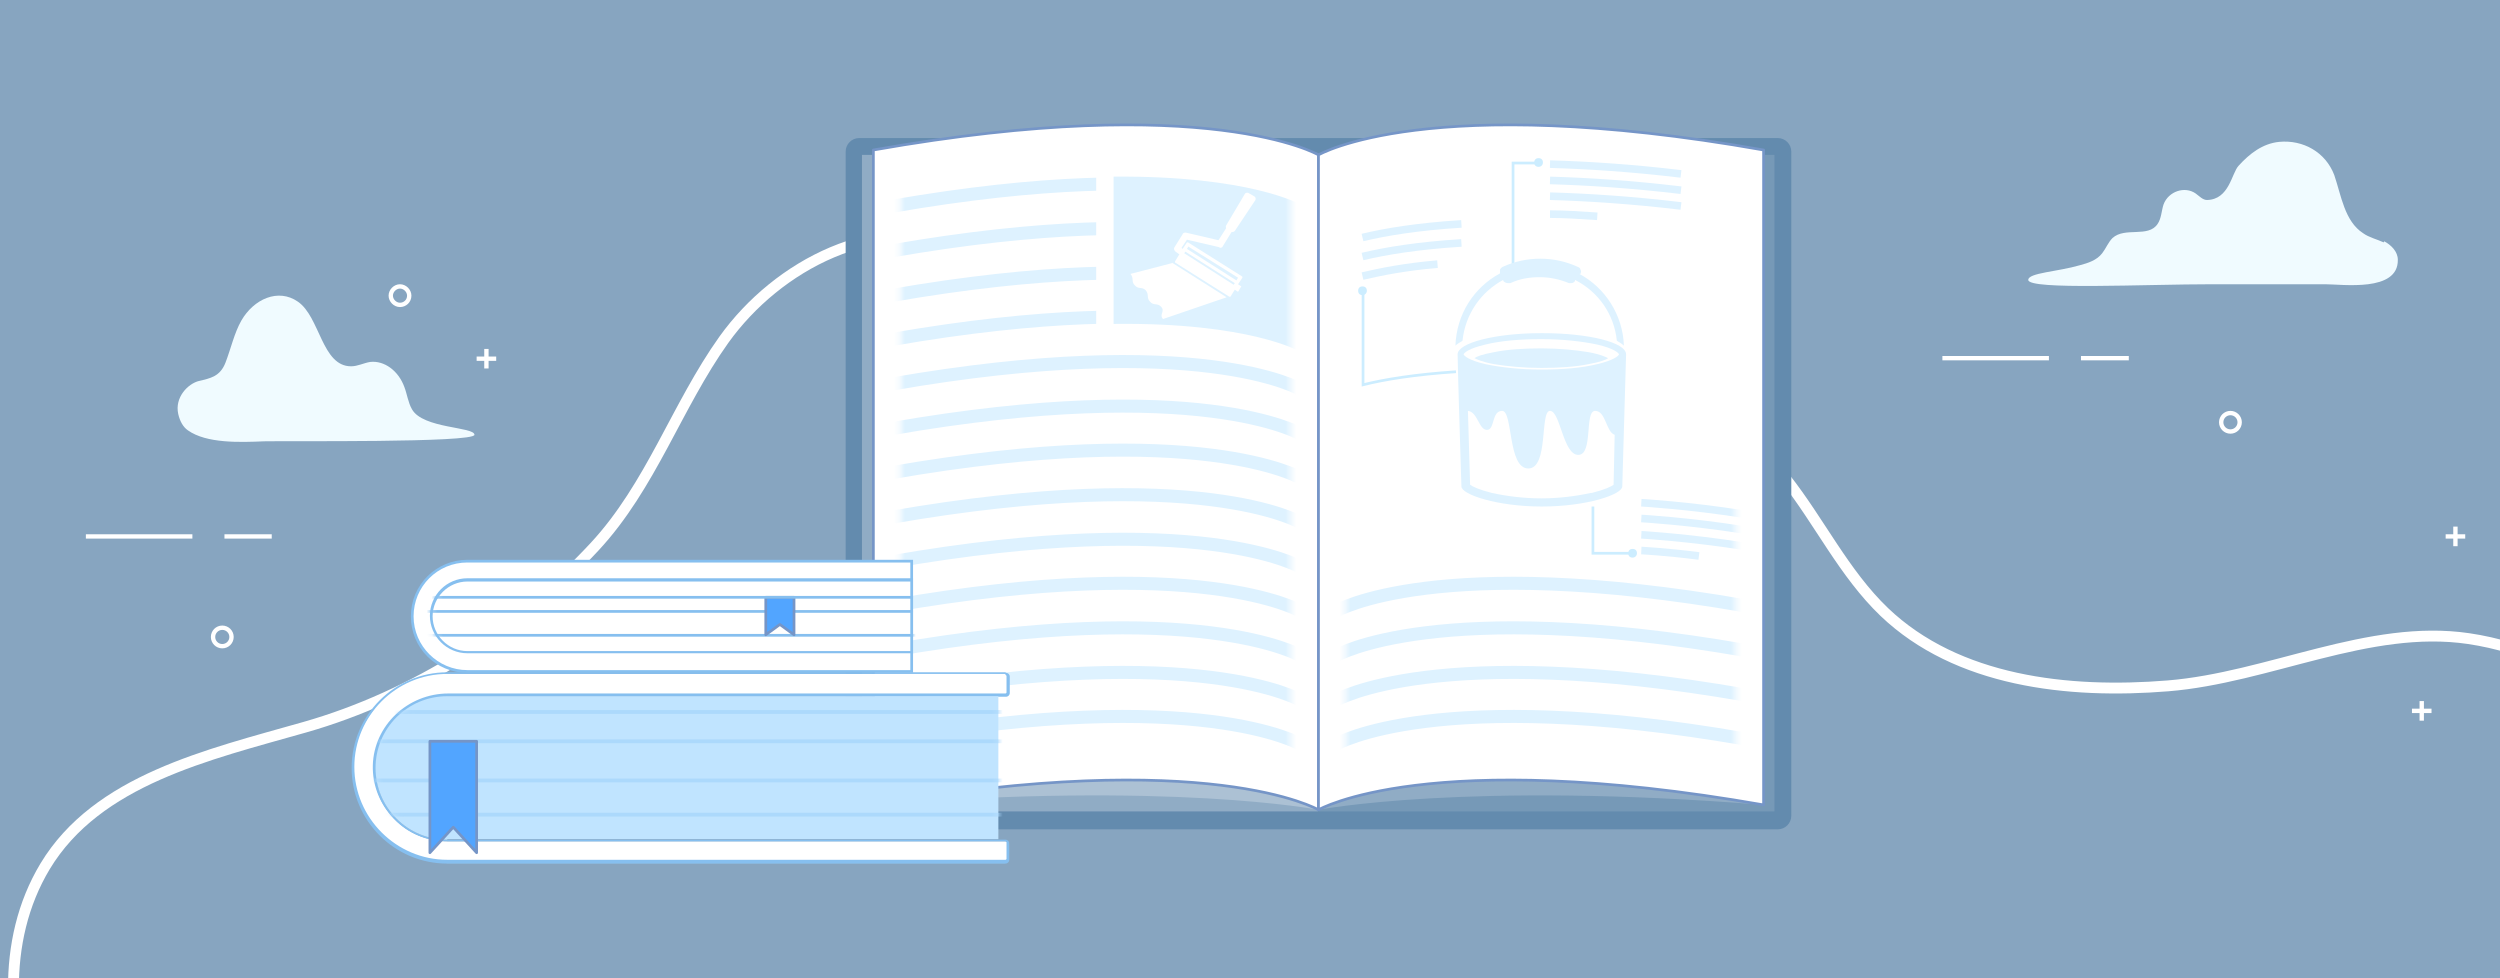 <svg width="460" height="180" viewBox="0 0 460 180" fill="none" xmlns="http://www.w3.org/2000/svg">
<rect x="0" y="0" width="460" height="180" fill="#333333" stroke="none"/>
<g clip-path="url(#clip0_10_6155)">
<path d="M460 0H0V180H460V0Z" fill="#87A5C0"/>
<path d="M438.6 44.6C437.3 44 435.9 43.7 434.8 42.9C431.4 40.7 430.8 36 429.5 32.2C427.9 28 423.8 25.7 419.4 26.1C416.3 26.4 413.9 28.3 411.9 30.5C410.6 31.9 410.2 36.7 406.1 36.8C405.3 36.8 404.7 36.1 404 35.6C402 34.2 399 35.2 398.1 37.6C397.7 38.8 397.7 40.2 397 41.2C395.3 43.8 391 41.7 388.7 43.8C387.9 44.6 387.5 45.7 386.8 46.6C385.8 47.9 384.2 48.4 382.7 48.8C378.6 50 373.2 50.2 373.2 51.5C373.2 53.4 394.6 52.3 407.1 52.3H427.8C431 52.3 441.3 53.8 441.2 47.8C441.2 46.3 440 45.1 438.7 44.4L438.6 44.6Z" fill="#F0FBFF"/>
<path d="M75.8 75.3C75.1 74.1 74.9 72.5 74.4 71.2C73.3 68.2 70.7 66.3 68.1 66.6C66.9 66.8 65.8 67.4 64.6 67.4C59.2 67.4 58.9 58.3 54.8 55.5C51.2 53 46.7 55 44.4 59C43.1 61.3 42.5 64.1 41.5 66.7C40.5 69.3 38.7 69.6 36.6 70.1C34.6 70.6 32.1 73.1 32.8 76.2C33.1 77.5 33.7 78.6 34.6 79.2C38 81.6 44.1 81.4 48.6 81.2C52.8 81.1 87.3 81.5 87.3 80C87.3 78.5 77.8 78.9 75.8 75.3Z" fill="#F0FBFF"/>
<path d="M451.8 96.9V100.5" stroke="white" stroke-width="0.8" stroke-linejoin="round"/>
<path d="M453.6 98.7H450" stroke="white" stroke-width="0.8" stroke-linejoin="round"/>
<path d="M445.6 129V132.6" stroke="white" stroke-width="0.8" stroke-linejoin="round"/>
<path d="M447.4 130.8H443.8" stroke="white" stroke-width="0.8" stroke-linejoin="round"/>
<path d="M89.5 64.2V67.8" stroke="white" stroke-width="0.8" stroke-linejoin="round"/>
<path d="M91.3 66H87.7" stroke="white" stroke-width="0.8" stroke-linejoin="round"/>
<path d="M238.2 42.8V46.4" stroke="white" stroke-width="0.8" stroke-linejoin="round"/>
<path d="M240 44.6H236.4" stroke="white" stroke-width="0.8" stroke-linejoin="round"/>
<path d="M253.7 77.7C253.7 78.7 252.9 79.4 252 79.4C251.1 79.4 250.3 78.6 250.3 77.7C250.3 76.8 251.1 76 252 76C252.9 76 253.7 76.8 253.7 77.7Z" stroke="white" stroke-width="0.8" stroke-linejoin="round"/>
<path d="M327 30C327 31 326.2 31.7 325.3 31.7C324.4 31.7 323.6 30.9 323.6 30C323.6 29.1 324.4 28.3 325.3 28.3C326.2 28.3 327 29.1 327 30Z" stroke="white" stroke-width="0.8" stroke-linejoin="round"/>
<path d="M166.2 64.2C166.2 65.2 165.4 65.9 164.5 65.9C163.6 65.9 162.8 65.1 162.8 64.2C162.8 63.3 163.6 62.5 164.5 62.5C165.4 62.5 166.2 63.3 166.2 64.2Z" stroke="white" stroke-width="0.8" stroke-linejoin="round"/>
<path d="M410.4 79.4C411.339 79.4 412.1 78.639 412.1 77.7C412.1 76.761 411.339 76 410.4 76C409.461 76 408.7 76.761 408.7 77.7C408.7 78.639 409.461 79.4 410.4 79.4Z" stroke="white" stroke-width="0.8" stroke-linejoin="round"/>
<path d="M40.9 118.9C41.839 118.9 42.6 118.139 42.6 117.2C42.6 116.261 41.839 115.5 40.9 115.5C39.961 115.5 39.2 116.261 39.2 117.2C39.2 118.139 39.961 118.9 40.9 118.9Z" stroke="white" stroke-width="0.8" stroke-linejoin="round"/>
<path d="M75.3 54.4C75.3 55.4 74.5 56.1 73.6 56.1C72.7 56.1 71.9 55.3 71.9 54.4C71.9 53.5 72.7 52.7 73.6 52.7C74.5 52.7 75.3 53.5 75.3 54.4Z" stroke="white" stroke-width="0.8" stroke-linejoin="round"/>
<path d="M15.8 98.7H35.4" stroke="white" stroke-width="0.8" stroke-linejoin="round"/>
<path d="M41.3 98.7H50" stroke="white" stroke-width="0.8" stroke-linejoin="round"/>
<path d="M357.4 65.9H377" stroke="white" stroke-width="0.8" stroke-linejoin="round"/>
<path d="M382.9 65.9H391.7" stroke="white" stroke-width="0.8" stroke-linejoin="round"/>
<path d="M202.7 35.4H189.4" stroke="white" stroke-width="0.8" stroke-linejoin="round"/>
<path d="M185 35.4H177.9" stroke="white" stroke-width="0.8" stroke-linejoin="round"/>
<path d="M272.7 49.2H287" stroke="white" stroke-width="0.8" stroke-linejoin="round"/>
<path d="M376.8 258.4C358.5 256.8 340.5 252.4 322.1 252.2C313.7 252.2 303.3 252.3 295.5 256.1C288.1 259.7 282.1 266.1 274.2 269.2C270.6 270.6 266.8 271.2 262.9 271.4C232 273.5 205.9 255.6 177.5 247.1C166.2 243.7 153.5 248 142.2 250.2C127 253.2 112 258.2 96.3 257.6C62.3 256.1 21 238.7 7.3 205.2C1.4 190.7 -6.86646e-05 173.2 8.3 159.4C17.9 143.5 38.2 138.9 56.1 133.8C76.1 128.1 95.1 116 109.4 100.6C119.8 89.4 124.5 74.7 133.2 62.5C143.1 48.7 161.4 39.2 178.3 45.2C196.4 51.5 209.3 64.1 229.5 65.5C244.2 66.5 258 62.3 272.4 61.8C293.8 61 315.3 71.1 328.5 88C334.8 96 339.3 105.5 346.7 112.6C360.1 125.4 380.5 127.7 398.9 126.2C417.4 124.7 435.9 114.8 454.2 117.5C475.3 120.6 496.6 137.1 498.1 160.2C500.1 189.5 485.8 217.3 463.5 235.7C439.5 255.5 407 261.2 376.6 258.6L376.8 258.4Z" stroke="white" stroke-width="2" stroke-linejoin="round"/>
<path d="M327.1 25.4H158.1C156.719 25.4 155.6 26.519 155.6 27.9V150.1C155.6 151.481 156.719 152.6 158.1 152.6H327.1C328.481 152.6 329.6 151.481 329.6 150.1V27.9C329.6 26.519 328.481 25.4 327.1 25.4Z" fill="#638BAE"/>
<path d="M242.5 28.5H158.6V149.3H242.5V28.5Z" fill="#90ACC5"/>
<path d="M242.6 149.3H326.5V28.5L242.6 28.5V149.3Z" fill="#7699B7"/>
<path d="M160.7 27.6V148.1C215.2 143.7 242.6 149 242.6 149V28.5C242.6 28.5 222.4 16.7 160.7 27.6Z" fill="#ACC1D4"/>
<path d="M160.7 27.6V148.1C222.4 137.3 242.6 149 242.6 149V28.5C242.6 28.5 222.4 16.7 160.7 27.6Z" fill="white" stroke="#7595C7" stroke-width="0.5" stroke-linejoin="round"/>
<path d="M324.5 27.6V148.1C270 143.7 242.6 149 242.6 149V28.5C242.6 28.5 262.8 16.7 324.5 27.6Z" fill="#90ACC5"/>
<path d="M324.5 27.6V148.1C262.8 137.3 242.6 149 242.6 149V28.5C242.6 28.5 262.8 16.7 324.5 27.6Z" fill="white" stroke="#7595C7" stroke-width="0.5" stroke-linejoin="round"/>
<mask id="mask0_10_6155" style="mask-type:luminance" maskUnits="userSpaceOnUse" x="165" y="30" width="73" height="110">
<path d="M237.5 30.3H165.7V139.4H237.5V30.3Z" fill="white"/>
</mask>
<g mask="url(#mask0_10_6155)">
<path d="M239.2 38.9C239.2 38.9 220.6 28.1 163.9 38" stroke="#DEF2FF" stroke-width="2.4" stroke-linejoin="round"/>
<path d="M239.2 47.1C239.2 47.1 220.6 36.3 163.9 46.2" stroke="#DEF2FF" stroke-width="2.4" stroke-linejoin="round"/>
<path d="M239.2 55.3C239.2 55.3 220.6 44.5 163.9 54.4" stroke="#DEF2FF" stroke-width="2.4" stroke-linejoin="round"/>
<path d="M239.2 63.4C239.2 63.4 220.6 52.6 163.9 62.5" stroke="#DEF2FF" stroke-width="2.4" stroke-linejoin="round"/>
<path d="M239.2 71.6C239.2 71.6 220.6 60.8 163.9 70.7" stroke="#DEF2FF" stroke-width="2.4" stroke-linejoin="round"/>
<path d="M239.2 79.8C239.2 79.8 220.6 69 163.9 78.9" stroke="#DEF2FF" stroke-width="2.4" stroke-linejoin="round"/>
<path d="M239.2 87.9C239.2 87.9 220.6 77.1 163.9 87" stroke="#DEF2FF" stroke-width="2.4" stroke-linejoin="round"/>
<path d="M239.2 96.1C239.2 96.1 220.6 85.3 163.9 95.2" stroke="#DEF2FF" stroke-width="2.4" stroke-linejoin="round"/>
<path d="M239.2 104.3C239.2 104.3 220.6 93.5 163.9 103.4" stroke="#DEF2FF" stroke-width="2.4" stroke-linejoin="round"/>
<path d="M239.2 112.4C239.2 112.4 220.6 101.6 163.9 111.5" stroke="#DEF2FF" stroke-width="2.4" stroke-linejoin="round"/>
<path d="M239.2 120.6C239.2 120.6 220.6 109.8 163.9 119.7" stroke="#DEF2FF" stroke-width="2.4" stroke-linejoin="round"/>
<path d="M239.2 128.8C239.2 128.8 220.6 118 163.9 127.9" stroke="#DEF2FF" stroke-width="2.4" stroke-linejoin="round"/>
<path d="M239.2 136.9C239.2 136.9 220.6 126.1 163.9 136" stroke="#DEF2FF" stroke-width="2.4" stroke-linejoin="round"/>
<path d="M239.7 30.3H201.7V64.5H239.7V30.3Z" fill="white"/>
<path d="M204.9 32.5V59.6C230 59.3 239.2 64.7 239.2 64.7V37.6C239.2 37.6 230 32.3 204.9 32.5Z" fill="#DEF2FF"/>
</g>
<mask id="mask1_10_6155" style="mask-type:luminance" maskUnits="userSpaceOnUse" x="247" y="26" width="73" height="114">
<path d="M247.6 139.4H319.4V26.5L247.6 26.5V139.4Z" fill="white"/>
</mask>
<g mask="url(#mask1_10_6155)">
<path d="M245.9 112.4C245.9 112.4 264.5 101.6 321.2 111.5" stroke="#DEF2FF" stroke-width="2.4" stroke-linejoin="round"/>
<path d="M245.9 120.6C245.9 120.6 264.5 109.8 321.2 119.7" stroke="#DEF2FF" stroke-width="2.4" stroke-linejoin="round"/>
<path d="M245.9 128.8C245.9 128.8 264.5 118 321.2 127.9" stroke="#DEF2FF" stroke-width="2.4" stroke-linejoin="round"/>
<path d="M245.9 136.9C245.9 136.9 264.5 126.1 321.2 136" stroke="#DEF2FF" stroke-width="2.4" stroke-linejoin="round"/>
<path d="M278.4 49.9V30C278.4 30 280.1 30 283.1 30" stroke="#CCEDFF" stroke-width="0.5" stroke-miterlimit="10"/>
<path d="M285.2 33.2C292.1 33.4 300.1 33.9 309.3 35" stroke="#DEF2FF" stroke-width="1.4" stroke-linejoin="round"/>
<path d="M285.2 36.1C292.1 36.3 300.1 36.8 309.3 37.9" stroke="#DEF2FF" stroke-width="1.4" stroke-linejoin="round"/>
<path d="M285.2 30.2C292.1 30.4 300.1 30.9 309.3 32" stroke="#DEF2FF" stroke-width="1.4" stroke-linejoin="round"/>
<path d="M285.2 39.4C287.9 39.4 290.8 39.6 293.9 39.8" stroke="#DEF2FF" stroke-width="1.4" stroke-linejoin="round"/>
<path d="M283.9 29.9C283.9 30.3 283.6 30.7 283.1 30.7C282.6 30.7 282.3 30.4 282.3 29.9C282.3 29.4 282.6 29.1 283.1 29.1C283.6 29.1 283.9 29.4 283.9 29.9Z" fill="#CCEDFF"/>
<path d="M250.8 53.5V70.8C254.8 69.8 260.4 68.9 267.9 68.4" stroke="#CCEDFF" stroke-width="0.5" stroke-miterlimit="10"/>
<path d="M250.7 43.7C254.9 42.7 260.8 41.7 268.9 41.2" stroke="#DEF2FF" stroke-width="1.4" stroke-linejoin="round"/>
<path d="M250.7 47.2C254.9 46.2 260.8 45.2 268.9 44.7" stroke="#DEF2FF" stroke-width="1.4" stroke-linejoin="round"/>
<path d="M250.7 50.8C254.1 50 258.6 49.1 264.5 48.6" stroke="#DEF2FF" stroke-width="1.4" stroke-linejoin="round"/>
<path d="M251.5 53.5C251.5 53.9 251.2 54.3 250.7 54.3C250.2 54.3 249.9 54 249.9 53.5C249.9 53 250.2 52.7 250.7 52.7C251.2 52.7 251.5 53 251.5 53.5Z" fill="#CCEDFF"/>
<path d="M293.1 93.2V101.8H300.4" stroke="#CCEDFF" stroke-width="0.5" stroke-miterlimit="10"/>
<path d="M302 92.5C302 92.5 310.7 93 320.8 94.6" stroke="#DEF2FF" stroke-width="1.4" stroke-linejoin="round"/>
<path d="M302 95.4C302 95.4 310.7 95.9 320.8 97.5" stroke="#DEF2FF" stroke-width="1.4" stroke-linejoin="round"/>
<path d="M302 98.4C302 98.4 310.7 98.9 320.8 100.5" stroke="#DEF2FF" stroke-width="1.4" stroke-linejoin="round"/>
<path d="M302 101.3C302 101.3 306.4 101.5 312.6 102.3" stroke="#DEF2FF" stroke-width="1.4" stroke-linejoin="round"/>
<path d="M301.2 101.8C301.2 102.2 300.9 102.6 300.4 102.6C299.9 102.6 299.6 102.3 299.6 101.8C299.6 101.3 299.9 101 300.4 101C300.9 101 301.2 101.3 301.2 101.8Z" fill="#CCEDFF"/>
</g>
<path d="M86 123.5C80.4 123.5 75.9 119 75.9 113.4C75.9 107.8 80.4 103.3 86 103.3H167.8V123.5H86Z" fill="white"/>
<path d="M167.5 103.5V123.3H86C80.6 123.3 76.1 118.9 76.1 113.4C76.1 107.9 80.5 103.5 86 103.5H167.5ZM168 103H86C80.3 103 75.6 107.6 75.6 113.4C75.6 119.2 80.2 123.8 86 123.8H168V103.1V103Z" fill="#86BFEF"/>
<path d="M86 120C82.3 120 79.3 117 79.3 113.3C79.3 109.6 82.3 106.6 86 106.6H167.8V120H86Z" fill="white"/>
<path d="M167.5 106.9V119.8H86C82.5 119.8 79.6 116.9 79.6 113.4C79.6 109.9 82.5 107 86 107H167.5M168 106.4H86C82.2 106.4 79.1 109.5 79.1 113.3C79.1 117.1 82.2 120.2 86 120.2H168V106.3V106.4Z" fill="#86BFEF"/>
<mask id="mask2_10_6155" style="mask-type:luminance" maskUnits="userSpaceOnUse" x="79" y="106" width="89" height="15">
<path d="M86 120.3C82.2 120.3 79.1 117.2 79.1 113.4C79.1 109.6 82.2 106.5 86 106.5H168V120.4H86V120.3Z" fill="white"/>
</mask>
<g mask="url(#mask2_10_6155)">
<path d="M74.3 112.5H168" stroke="#86BFEF" stroke-width="0.5" stroke-linejoin="round"/>
<path d="M75.1 116.9H168.8" stroke="#86BFEF" stroke-width="0.5" stroke-linejoin="round"/>
<path d="M146.1 116.8L143.5 114.9L140.9 116.8V109.9H146.1V116.8Z" fill="#52A5FF" stroke="#7595C7" stroke-width="0.5" stroke-linejoin="round"/>
<path d="M79.5 109.9H168" stroke="#86BFEF" stroke-width="0.5" stroke-linejoin="round"/>
</g>
<path d="M82.3 158.6C72.7 158.6 65 150.8 65 141.3C65 131.8 72.8 124 82.3 124H185C185.3 124 185.5 124.2 185.5 124.5V127.5C185.5 127.8 185.3 128 185 128H82.5C75.2 128 69 133.8 68.8 141C68.7 144.7 70 148.1 72.6 150.7C75.1 153.3 78.6 154.8 82.2 154.8H184.9C185.2 154.8 185.4 155 185.4 155.3V158.3C185.4 158.6 185.2 158.8 184.9 158.8H82.2L82.3 158.6Z" fill="white"/>
<path d="M185 124.2C185.1 124.2 185.2 124.3 185.2 124.4V127.4C185.2 127.5 185.1 127.6 185 127.6H82.5C75 127.6 68.8 133.5 68.6 140.8C68.5 144.5 69.9 148 72.5 150.7C75.1 153.4 78.6 154.8 82.3 154.8H185C185.1 154.8 185.2 154.9 185.2 155V158C185.2 158.1 185.1 158.2 185 158.2H82.3C72.9 158.2 65.2 150.5 65.2 141.1C65.2 131.7 72.9 124 82.3 124H185M185 123.7H82.3C72.6 123.7 64.7 131.6 64.7 141.3C64.7 151 72.6 158.9 82.3 158.9H185C185.4 158.9 185.7 158.6 185.7 158.2V155.2C185.7 154.8 185.4 154.5 185 154.5H82.3C74.9 154.5 68.9 148.4 69.2 141C69.4 133.8 75.5 128.2 82.6 128.2H185.1C185.5 128.2 185.8 127.9 185.8 127.5V124.5C185.8 124.1 185.5 123.8 185.1 123.8L185 123.7Z" fill="#86BFEF"/>
<path d="M82.3 154.5C75 154.5 69.1 148.6 69.1 141.3C69.1 134 75 128.1 82.3 128.1H183.7V154.4H82.3V154.5Z" fill="#C0E4FF"/>
<mask id="mask3_10_6155" style="mask-type:luminance" maskUnits="userSpaceOnUse" x="69" y="128" width="115" height="27">
<path d="M82.3 154.5C75 154.5 69.1 148.6 69.1 141.3C69.1 134 75 128.1 82.3 128.1H183.7V154.4H82.3V154.5Z" fill="white"/>
</mask>
<g mask="url(#mask3_10_6155)">
<path d="M66.6 136.4H189.9" stroke="#ACD9FC" stroke-width="0.7" stroke-miterlimit="10"/>
<path d="M66.6 143.6H189.9" stroke="#ACD9FC" stroke-width="0.7" stroke-miterlimit="10"/>
<path d="M66.6 149.9H189.9" stroke="#ACD9FC" stroke-width="0.7" stroke-miterlimit="10"/>
<path d="M66.6 131H189.9" stroke="#ACD9FC" stroke-width="0.7" stroke-miterlimit="10"/>
</g>
<path d="M87.7 156.9L83.4 152.2L79.1 156.9V136.4H87.7V156.9Z" fill="#52A5FF" stroke="#7595C7" stroke-width="0.5" stroke-linejoin="round"/>
<path d="M290.8 50.4C290.9 50.1 291 49.9 290.8 49.6C290.8 49.4 290.6 49.2 290.3 49.1C288.1 48.1 285.8 47.6 283.4 47.6C281 47.6 278.7 48.1 276.5 49.1C276.3 49.2 276.1 49.4 276 49.6C276 49.8 276 50.1 276 50.3C271.2 52.9 268 57.8 267.8 63.6C268.1 63.3 268.6 63 269.1 62.7C269.6 57.8 272.5 53.7 276.6 51.5V51.7C276.9 52 277.2 52.1 277.5 52.1C277.8 52.1 277.7 52.1 277.9 52.1C279.6 51.3 281.4 51 283.3 51C285.2 51 287 51.4 288.7 52.1C288.8 52.1 288.9 52.1 289.1 52.1C289.4 52.1 289.7 51.9 289.8 51.7V51.5C294.1 53.7 297 57.8 297.5 62.7C298 63 298.5 63.3 298.8 63.6C298.6 57.9 295.3 52.9 290.6 50.4H290.8Z" fill="#DEF2FF"/>
<path d="M283.6 61.3C275.1 61.3 268.2 63.1 268.2 65.2C268.2 67.3 268.9 89.5 268.9 89.5C268.9 91 275.5 93.2 283.7 93.2C291.9 93.2 298.5 91 298.5 89.5L299.2 65.2C299.2 63 292.3 61.3 283.8 61.3H283.6ZM273.3 63.4C276.1 62.7 279.7 62.4 283.6 62.4C287.4 62.4 291.1 62.8 293.9 63.4C296.9 64.1 297.8 64.9 297.9 65.2C297.8 65.5 296.9 66.3 293.9 67C291.1 67.7 287.5 68 283.6 68C279.8 68 276.1 67.6 273.3 67C270.3 66.3 269.4 65.5 269.3 65.2C269.4 64.9 270.3 64.1 273.3 63.4ZM292.7 90.7C290 91.3 286.8 91.7 283.6 91.7C280.4 91.7 277.2 91.3 274.5 90.7C272.1 90.1 270.9 89.5 270.5 89.2L270.1 75.6C271.9 75.8 272.1 79.1 273.6 79.1C275.1 79.1 274.4 75.6 276.4 75.6C278.4 75.6 277.4 86.2 281.2 86.2C285 86.2 283.3 75.6 285.2 75.6C287.1 75.6 287.6 83.7 290.4 83.7C293.2 83.7 291.5 75.6 293.5 75.6C295.5 75.6 295.5 79.5 297.1 80L296.9 89.2C296.5 89.5 295.3 90.1 292.9 90.7H292.7Z" fill="#DEF2FF"/>
<path d="M283.6 67.7C280.4 67.7 277.3 67.4 274.9 67C272.7 66.6 271.7 66.1 271.3 65.9C271.7 65.6 272.7 65.2 274.9 64.8C277.3 64.3 280.4 64.1 283.6 64.1C286.8 64.1 289.9 64.4 292.3 64.8C294.5 65.2 295.5 65.7 295.9 65.9C295.5 66.2 294.5 66.6 292.3 67C289.9 67.5 286.8 67.7 283.6 67.7Z" fill="#DEF2FF"/>
<path d="M215.7 48.4L208 50.4C208.7 51.2 208.1 51.8 208.8 52.5C209.5 53.3 210.1 52.7 210.8 53.4C211.5 54.2 210.9 54.8 211.6 55.5C212.3 56.3 212.9 55.7 213.6 56.4C214.5 57.3 213.2 57.8 214 58.7L225.7 54.7L215.6 48.3L215.7 48.4Z" fill="white"/>
<path d="M224.4 45.6C224.6 45.6 224.9 45.6 225 45.3L226.6 42.7C226.8 42.7 227 42.7 227.2 42.5L231 36.8C231.1 36.6 231 36.3 230.9 36.2L229.7 35.5C229.5 35.4 229.2 35.5 229.1 35.6L225.6 41.5C225.5 41.7 225.6 41.9 225.6 42L224.2 44.2L218.2 42.8C218 42.8 217.7 42.8 217.6 43.1L216.1 45.5C215.9 45.8 216.1 46.1 216.3 46.3L217 46.8L216.2 48.1V48.3L226.2 54.6H226.4L227.2 53.3L227.8 53.7L228.4 52.7L227.8 52.3L228.6 51.1V50.9L218.6 44.6H218.4L217.6 45.8L217.4 45.6L218.4 44.1L224.4 45.5V45.6ZM218.7 45.4L227.8 51.1L227.5 51.6L218.4 45.8L218.7 45.3V45.4ZM218.1 46.3L227.2 52.1L227 52.4L217.9 46.6L218.1 46.3Z" fill="white"/>
</g>
<defs>
<clipPath id="clip0_10_6155">
<rect width="460" height="180" fill="white"/>
</clipPath>
</defs>
</svg>
